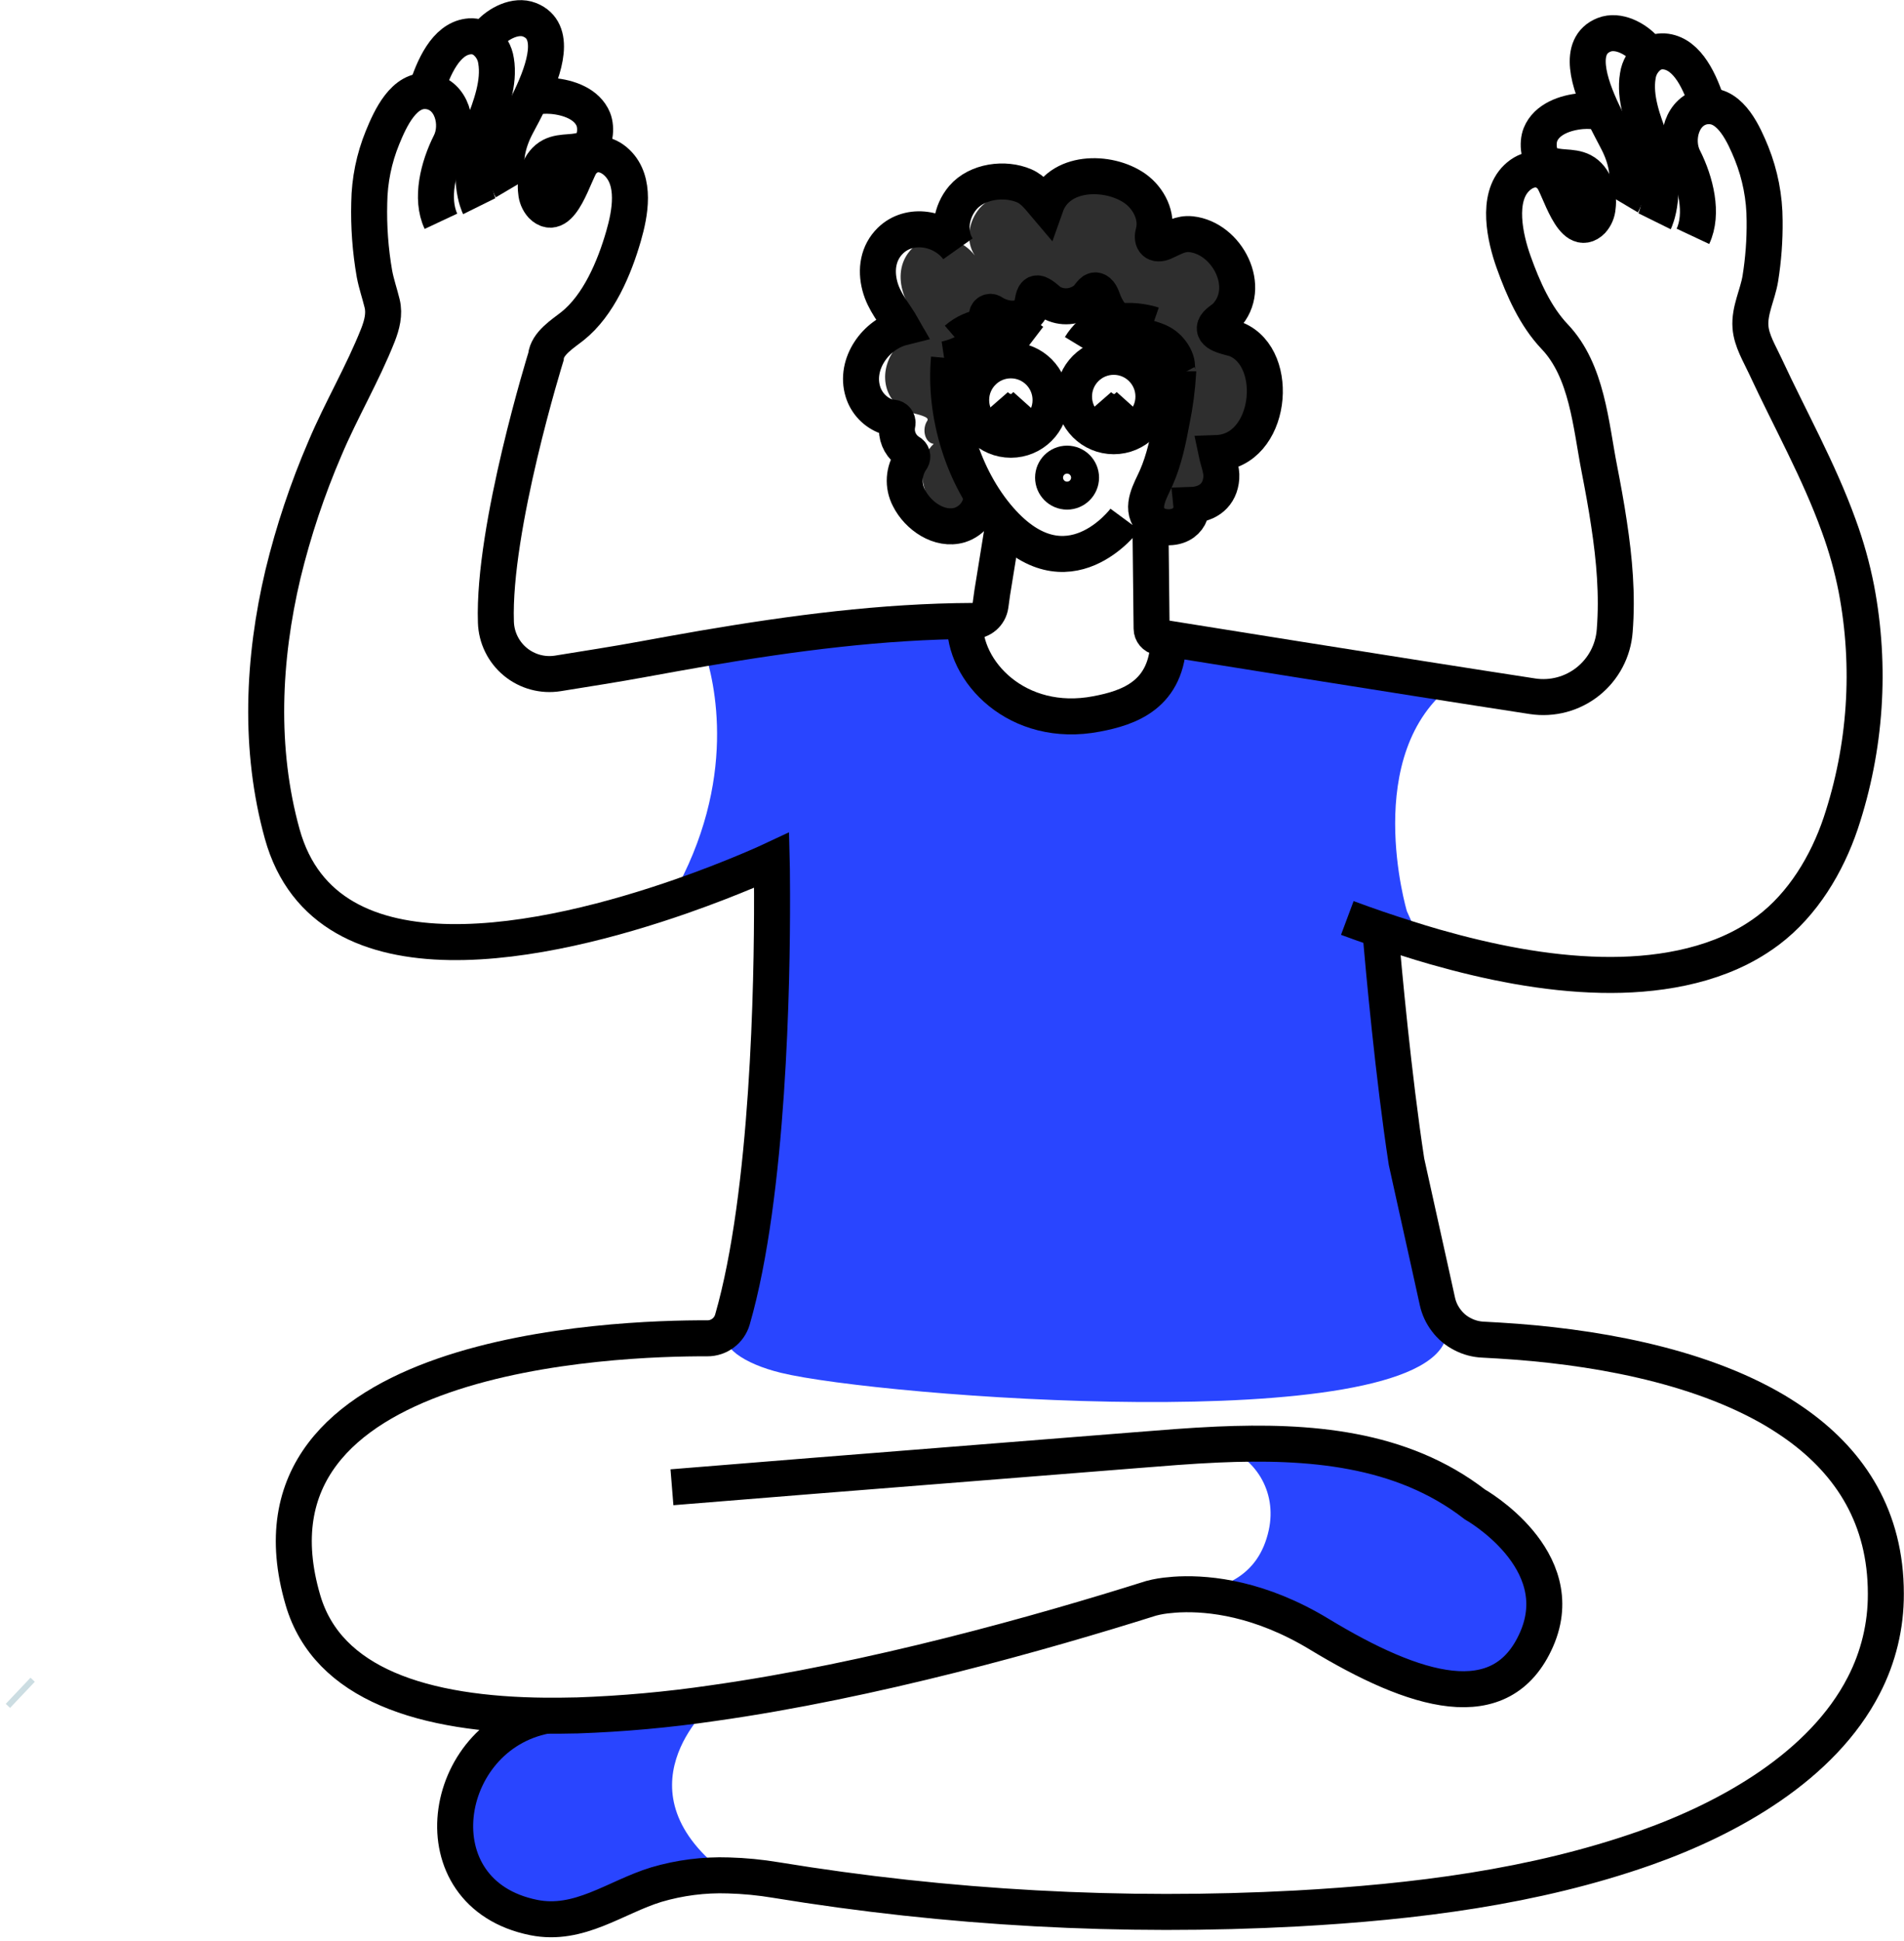 <svg width="210" height="214" viewBox="0 0 210 214" fill="none" xmlns="http://www.w3.org/2000/svg">
<path d="M2.474 186.888L2 186.439" stroke="#CCDDE2" stroke-width="3.97"/>
<path d="M157.745 139.93L156.347 133.634C155.828 131.817 155.421 129.97 155.129 128.103C153.684 118.66 152.617 106.927 152.237 102.533L156.74 103.968L155.17 100.473C155.17 100.473 149.997 83.065 160.345 75.399C152.861 72.852 146.866 74.162 139.863 72.55C137.165 71.922 134.317 71.373 131.17 70.858L128.893 70.459C128.802 76.646 124.496 78.049 120.954 78.722C112.232 80.392 106.193 74.03 106.444 68.49C96.762 68.6 87.193 69.878 77.611 71.505C78.849 75.135 81.455 86.014 74.122 98.877L75.064 98.846C81.009 96.776 85.114 94.851 85.114 94.851C85.114 94.851 85.149 96.221 85.149 98.538V98.852C85.133 101.974 84.86 127.048 80.639 145.442C80.325 146.042 80.57 145.304 80.639 145.97C80.383 146.481 80.207 147.028 80.118 147.593L80.322 146.78C79.185 148.41 82.03 150.385 86.141 151.381C96.888 154.006 156.128 158.604 159.472 147.593C159.669 146.937 159.676 146.237 159.491 145.577C159.005 143.666 158.422 141.782 157.745 139.93Z" fill="#2945FF"/>
<path d="M80.325 206.802C77.638 206.712 74.954 207.054 72.376 207.816C67.857 209.201 63.871 212.458 58.853 211.443C45.798 208.812 48.524 191.404 60.225 189.186C61.346 189.161 62.468 189.155 63.58 189.155H63.655C69.044 189.155 74.295 189.296 78.604 187.808C78.199 188.181 67.7 197.493 80.325 206.802Z" fill="#2945FF"/>
<path d="M128.884 70.446V70.462C128.792 76.649 124.487 78.053 120.944 78.725C112.223 80.395 106.184 74.033 106.435 68.493" stroke="black" stroke-width="3.97"/>
<path d="M60.235 189.187C48.533 191.404 45.807 208.812 58.862 211.443C63.887 212.458 67.866 209.201 72.385 207.816C74.966 207.054 77.652 206.711 80.341 206.802C82.092 206.85 83.838 207.019 85.566 207.307C104.538 210.42 123.79 211.473 142.988 210.448C155.967 209.732 169.195 208.105 181.513 203.762C190.799 200.48 200.984 194.742 205.556 185.861C207.178 182.733 208.015 179.258 207.997 175.736C207.997 167.357 204.118 161.402 198.324 157.207C197.517 156.626 196.678 156.079 195.811 155.555C187.125 150.414 175.291 148.419 165.367 147.823C164.761 147.782 164.161 147.747 163.574 147.722C162.792 147.69 162.026 147.486 161.332 147.125C160.61 146.764 159.984 146.238 159.504 145.59C159.036 144.976 158.707 144.267 158.54 143.514L157.751 139.934L156.354 133.637L155.129 128.103C153.684 118.66 152.617 106.927 152.237 102.533" stroke="black" stroke-width="3.97"/>
<path d="M169.472 180.742C165.599 189.595 156.024 186.564 145.503 180.192C138.974 176.238 133.403 175.676 130.115 175.795C134.75 175.381 138.801 173.952 139.941 168.71C140.862 164.452 138.462 160.545 134.31 159.289C144.291 158.849 154.532 159.603 162.654 165.884C162.66 165.884 173.35 171.879 169.472 180.742Z" fill="#2945FF"/>
<path d="M134.244 49.935C134.209 49.94 134.173 49.94 134.138 49.935C134.235 50.425 134.42 50.95 134.543 51.471C134.641 51.865 134.683 52.271 134.668 52.677C134.537 54.577 133.189 55.607 131.361 55.658C131.456 56.55 130.992 57.409 130.193 57.818C129.213 58.333 127.609 58.217 126.87 57.309C125.997 56.257 126.431 54.951 126.962 53.798C127.153 53.393 127.345 53.01 127.502 52.661C127.693 52.228 127.86 51.798 128.007 51.358C128.53 49.731 128.935 48.069 129.22 46.384C129.567 44.681 129.797 42.957 129.907 41.224C129.791 40.803 129.867 40.194 129.7 39.754C129.458 39.075 129.021 38.483 128.444 38.052C127.25 37.172 125.661 37.229 124.393 36.45C123.244 35.735 122.338 34.689 121.792 33.451C121.685 33.193 121.585 32.861 121.434 32.572C121.367 32.415 121.265 32.275 121.136 32.163C120.564 31.683 120.231 32.531 119.88 32.861C119.15 33.534 118.166 33.861 117.179 33.759C116.81 33.71 116.451 33.604 116.114 33.445C115.867 33.31 115.636 33.148 115.426 32.961C115.177 32.718 114.887 32.522 114.569 32.38C113.972 32.157 113.941 33.143 113.856 33.485C113.741 34.085 113.358 34.599 112.817 34.88C112.494 35.038 112.14 35.123 111.78 35.128C111.361 35.145 110.943 35.089 110.543 34.962C110.157 34.847 109.79 34.677 109.453 34.456C109.33 34.373 109.17 34.367 109.041 34.441C108.913 34.515 108.837 34.656 108.847 34.804C108.963 38.052 105.926 39.182 104.68 39.515C104.261 44.875 105.57 50.227 108.417 54.788C108.312 55.447 108.043 56.071 107.635 56.6C105.584 57.115 103.216 56.556 102.327 54.788C101.385 52.903 101.514 50.294 102.977 48.949C101.963 48.792 101.68 47.294 102.261 46.415C102.312 46.33 102.334 46.28 102.302 46.198C102.177 45.856 100.685 45.57 100.276 45.445C99.095 45.023 98.183 44.068 97.814 42.869C96.951 40.021 99.143 36.981 101.881 36.293C101.068 34.855 99.997 33.693 99.542 32.031C99.086 30.37 99.344 28.643 100.613 27.387C101.661 26.389 103.143 25.99 104.551 26.325C104.955 26.619 105.313 26.971 105.612 27.371C105.428 27.098 105.28 26.802 105.173 26.491C106.102 26.807 106.917 27.39 107.515 28.169C106.444 26.567 106.843 24.381 108.046 22.968C109.5 21.266 112.358 20.892 114.349 21.765C114.493 21.83 114.633 21.904 114.767 21.988C114.955 22.224 115.147 22.456 115.338 22.679C115.36 22.619 115.385 22.56 115.414 22.503C115.818 22.919 116.201 23.355 116.56 23.809C117.854 20.129 122.995 20.119 125.712 22.038C126.351 22.495 126.875 23.095 127.241 23.791C127.379 24.402 127.367 25.038 127.207 25.643C127.04 26.224 127.172 26.664 127.546 26.79C127.827 26.858 128.123 26.82 128.378 26.683C129.373 26.234 130.196 25.684 131.352 25.81C135.121 26.209 137.869 31.108 135.636 34.305C135.503 34.504 135.353 34.69 135.187 34.861C134.873 35.175 134.166 35.542 134.009 35.992C134.005 36.003 134.005 36.015 134.009 36.026C133.726 36.968 135.812 37.179 136.367 37.42C141.292 39.496 140.252 49.621 134.244 49.935Z" fill="#2E2E2E"/>
<path d="M48.634 24.4C47.462 21.906 48.32 18.411 49.654 15.77C50.675 13.719 49.862 10.431 47.255 10.063C44.548 9.699 43.034 13.113 42.189 15.173C41.255 17.456 40.759 19.895 40.726 22.362C40.657 24.985 40.849 27.609 41.3 30.194C41.508 31.306 41.882 32.371 42.145 33.457C42.437 34.644 42.12 35.825 41.69 36.937C40.004 41.205 37.629 45.2 35.842 49.436C33.911 53.921 32.361 58.56 31.21 63.305C28.993 72.673 28.534 82.606 31.125 91.95C36.025 109.606 60.85 103.808 75.067 98.859C81.013 96.789 85.117 94.864 85.117 94.864C85.117 94.864 85.152 96.233 85.152 98.551V98.865C85.171 108.183 84.797 131.596 80.783 145.505C80.426 146.738 79.293 147.583 78.01 147.575C67.904 147.534 25.35 148.969 33.415 176.452C36.141 185.735 46.696 189.073 60.181 189.19H60.241C61.337 189.19 62.458 189.19 63.595 189.158H63.67C68.68 188.984 73.676 188.533 78.635 187.805C96.203 185.33 114.896 180.048 126.971 176.241C127.667 176.058 128.379 175.939 129.097 175.886C129.395 175.852 129.725 175.827 130.096 175.811H130.127C133.409 175.679 138.98 176.241 145.516 180.208C156.037 186.58 165.615 189.61 169.484 180.757C173.353 171.904 162.66 165.884 162.66 165.884C154.539 159.603 144.297 158.858 134.317 159.289C131.236 159.424 128.171 159.681 125.209 159.917C113.357 160.861 101.502 161.803 89.646 162.743L74.113 163.999" stroke="black" stroke-width="3.97"/>
<path d="M52.858 22.735C52.858 22.735 51.165 19.315 53.26 13.967C54.123 11.769 55.119 9.109 54.711 6.7C54.583 5.808 54.109 5.003 53.392 4.458C52.876 4.084 52.234 3.93 51.605 4.027C49.174 4.366 47.811 7.416 46.988 10.048" stroke="black" stroke-width="3.97"/>
<path d="M56.394 20.751C56.394 20.751 54.786 18.028 56.978 13.841C57.346 13.144 57.967 12.029 58.548 10.761C60.062 7.579 61.456 3.387 58.407 2.181C56.871 1.575 54.952 2.595 53.947 3.735C53.743 3.967 53.552 4.21 53.376 4.464" stroke="black" stroke-width="3.97"/>
<path d="M58.558 10.742C59.335 10.573 60.133 10.52 60.926 10.585C62.703 10.742 64.754 11.455 65.445 13.166C65.819 14.108 65.684 15.807 64.729 16.338C63.517 17.004 62.031 16.564 60.819 17.186C59.465 17.883 58.935 19.752 59.133 21.165C59.171 21.719 59.392 22.245 59.761 22.66C61.902 24.802 63.372 18.891 64.186 17.918C65.291 16.589 66.908 16.828 68.064 17.949C70.175 19.991 69.493 23.543 68.774 26.036C67.766 29.525 66.035 33.671 63.121 35.982C62.078 36.805 60.345 37.867 60.213 39.336C60.213 39.336 54.343 58.227 54.695 68.6C54.746 70.298 55.527 71.892 56.837 72.975C58.148 74.057 59.86 74.523 61.538 74.253C64.679 73.741 67.838 73.26 70.96 72.682C73.177 72.277 75.385 71.878 77.602 71.495C87.46 69.818 97.302 68.515 107.267 68.471C108.263 68.473 109.108 67.739 109.246 66.753L109.434 65.387L110.675 57.721" stroke="black" stroke-width="3.97"/>
<path d="M186.72 26.061C187.891 23.568 187.034 20.072 185.699 17.431C184.669 15.38 185.492 12.092 188.098 11.725C188.189 11.725 188.28 11.709 188.365 11.709C190.931 11.583 192.376 14.915 193.189 16.9C194.135 19.262 194.623 21.781 194.627 24.325C194.652 26.469 194.493 28.611 194.153 30.728C193.864 32.487 192.931 34.233 193.067 36.042C193.173 37.562 194.072 39 194.703 40.37C197.426 46.233 200.613 51.895 202.799 57.956C203.632 60.226 204.285 62.559 204.749 64.931C206.391 73.551 205.796 82.447 203.022 90.772C201.508 95.275 198.845 99.71 195.007 102.599C194.61 102.898 194.202 103.181 193.786 103.447C188.811 106.669 182.423 107.624 176.604 107.498C170.423 107.366 164.205 106.104 158.273 104.417C157.236 104.12 156.204 103.806 155.176 103.475C154.096 103.133 153.025 102.784 151.954 102.42C150.833 102.031 149.712 101.638 148.6 101.223" stroke="black" stroke-width="3.97"/>
<path d="M188.365 11.709C187.542 9.077 186.167 6.028 183.749 5.689C183.119 5.591 182.477 5.746 181.962 6.119C181.244 6.664 180.77 7.469 180.643 8.361C180.234 10.77 181.23 13.427 182.093 15.628C184.188 20.967 182.492 24.4 182.492 24.4" stroke="black" stroke-width="3.97"/>
<path d="M181.962 6.119C181.786 5.861 181.588 5.623 181.39 5.387C180.376 4.25 178.466 3.23 176.927 3.836C173.881 5.039 175.275 9.234 176.789 12.416C177.386 13.672 178.008 14.799 178.359 15.496C180.558 19.689 178.94 22.406 178.94 22.406" stroke="black" stroke-width="3.97"/>
<path d="M176.789 12.416C176.012 12.247 175.214 12.193 174.421 12.255C172.644 12.416 170.593 13.129 169.902 14.84C169.528 15.782 169.663 17.481 170.618 18.012C171.83 18.678 173.316 18.235 174.528 18.86C175.882 19.557 176.412 21.426 176.214 22.839C176.176 23.393 175.955 23.919 175.586 24.334C173.445 26.476 171.975 20.565 171.161 19.592C170.056 18.26 168.439 18.502 167.283 19.623C165.006 21.822 165.995 26.25 166.95 28.91C167.989 31.815 169.334 34.877 171.485 37.138C175.065 40.907 175.454 46.873 176.403 51.713C176.792 53.717 177.166 55.733 177.464 57.752C178.061 61.662 178.407 65.604 178.092 69.554C177.931 71.747 176.862 73.773 175.143 75.144C173.425 76.515 171.212 77.107 169.038 76.778C154.994 74.626 127.813 70.258 127.813 70.258C127.354 70.179 127.017 69.782 127.015 69.316L126.883 57.322" stroke="black" stroke-width="3.97"/>
<path d="M104.667 39.506C104.092 45.683 106.237 52.668 110.257 57.272C117.757 65.849 124.075 57.272 124.075 57.272" stroke="black" stroke-width="3.97"/>
<path d="M129.989 41.422C129.769 41.013 129.898 40.275 129.71 39.757C129.466 39.078 129.029 38.486 128.453 38.052C127.254 37.176 125.668 37.229 124.402 36.456C123.253 35.737 122.345 34.691 121.795 33.451C121.62 33.055 121.481 32.452 121.145 32.166C120.571 31.686 120.238 32.531 119.889 32.864C118.871 33.812 117.378 34.044 116.12 33.448C115.555 33.168 115.163 32.606 114.572 32.383C113.982 32.16 113.944 33.143 113.856 33.489C113.742 34.087 113.362 34.602 112.823 34.886C111.783 35.398 110.364 35.062 109.459 34.456C109.336 34.37 109.174 34.364 109.044 34.439C108.913 34.514 108.838 34.658 108.85 34.808C108.991 38.89 104.155 39.622 104.155 39.622" stroke="black" stroke-width="3.97"/>
<circle cx="111.491" cy="44.113" r="4.378" stroke="black" stroke-width="3.97"/>
<circle cx="122.838" cy="43.724" r="4.378" stroke="black" stroke-width="3.97"/>
<path d="M109.66 44.553C109.66 44.553 111.425 46.578 113.241 44.553" stroke="black" stroke-width="3.97"/>
<path d="M121.054 44.553C121.054 44.553 122.819 46.578 124.638 44.553" stroke="black" stroke-width="3.97"/>
<circle cx="117.691" cy="52.668" r="1.542" stroke="black" stroke-width="3.97"/>
<path d="M115.869 44.113C115.869 44.113 116.862 42.496 118.46 43.724" stroke="black" stroke-width="3.97"/>
<path d="M113.856 37.615C113.856 37.615 109.312 34.142 105.502 37.417" stroke="black" stroke-width="3.97"/>
<path d="M127.153 35.794C127.153 35.794 121.755 33.909 119.148 38.196" stroke="black" stroke-width="3.97"/>
<path d="M108.272 54.637C108.251 56.13 107.277 57.441 105.854 57.894C103.612 58.556 101.238 56.873 100.264 54.929C99.54 53.559 99.647 51.899 100.54 50.633C100.619 50.507 100.643 50.355 100.606 50.211C100.57 50.067 100.475 49.945 100.346 49.873C99.459 49.339 98.918 48.379 98.92 47.345C98.921 47.133 98.944 46.923 98.989 46.717C99.018 46.562 98.981 46.403 98.886 46.277C98.792 46.152 98.649 46.072 98.493 46.057C98.264 46.036 98.037 45.998 97.814 45.944C96.547 45.494 95.568 44.472 95.173 43.187C94.231 40.121 96.602 36.849 99.551 36.111C98.672 34.566 97.507 33.319 97.039 31.526C96.571 29.733 96.841 27.88 98.201 26.542C100.32 24.466 103.916 25.113 105.625 27.39C104.472 25.662 104.902 23.307 106.2 21.793C107.77 19.965 110.832 19.567 112.977 20.496C113.997 20.945 114.654 21.875 115.351 22.695C116.745 18.75 122.26 18.725 125.193 20.791C126.72 21.881 127.706 23.857 127.219 25.659C126.962 26.573 127.436 27.12 128.39 26.699C129.345 26.278 130.209 25.7 131.365 25.826C135.366 26.25 138.208 31.73 135.199 34.877C134.885 35.21 134.178 35.558 134.021 36.007C133.679 36.949 135.805 37.194 136.371 37.436C141.339 39.522 140.249 49.753 134.172 49.961C134.354 50.831 134.769 51.795 134.703 52.693C134.571 54.593 133.224 55.623 131.396 55.683C131.488 56.572 131.024 57.426 130.228 57.834C129.248 58.355 127.643 58.233 126.905 57.325C125.724 55.899 126.936 54.031 127.533 52.668C128.412 50.673 128.846 48.522 129.245 46.387C129.61 44.617 129.845 42.823 129.948 41.02V40.944" stroke="black" stroke-width="3.97"/>
</svg>
